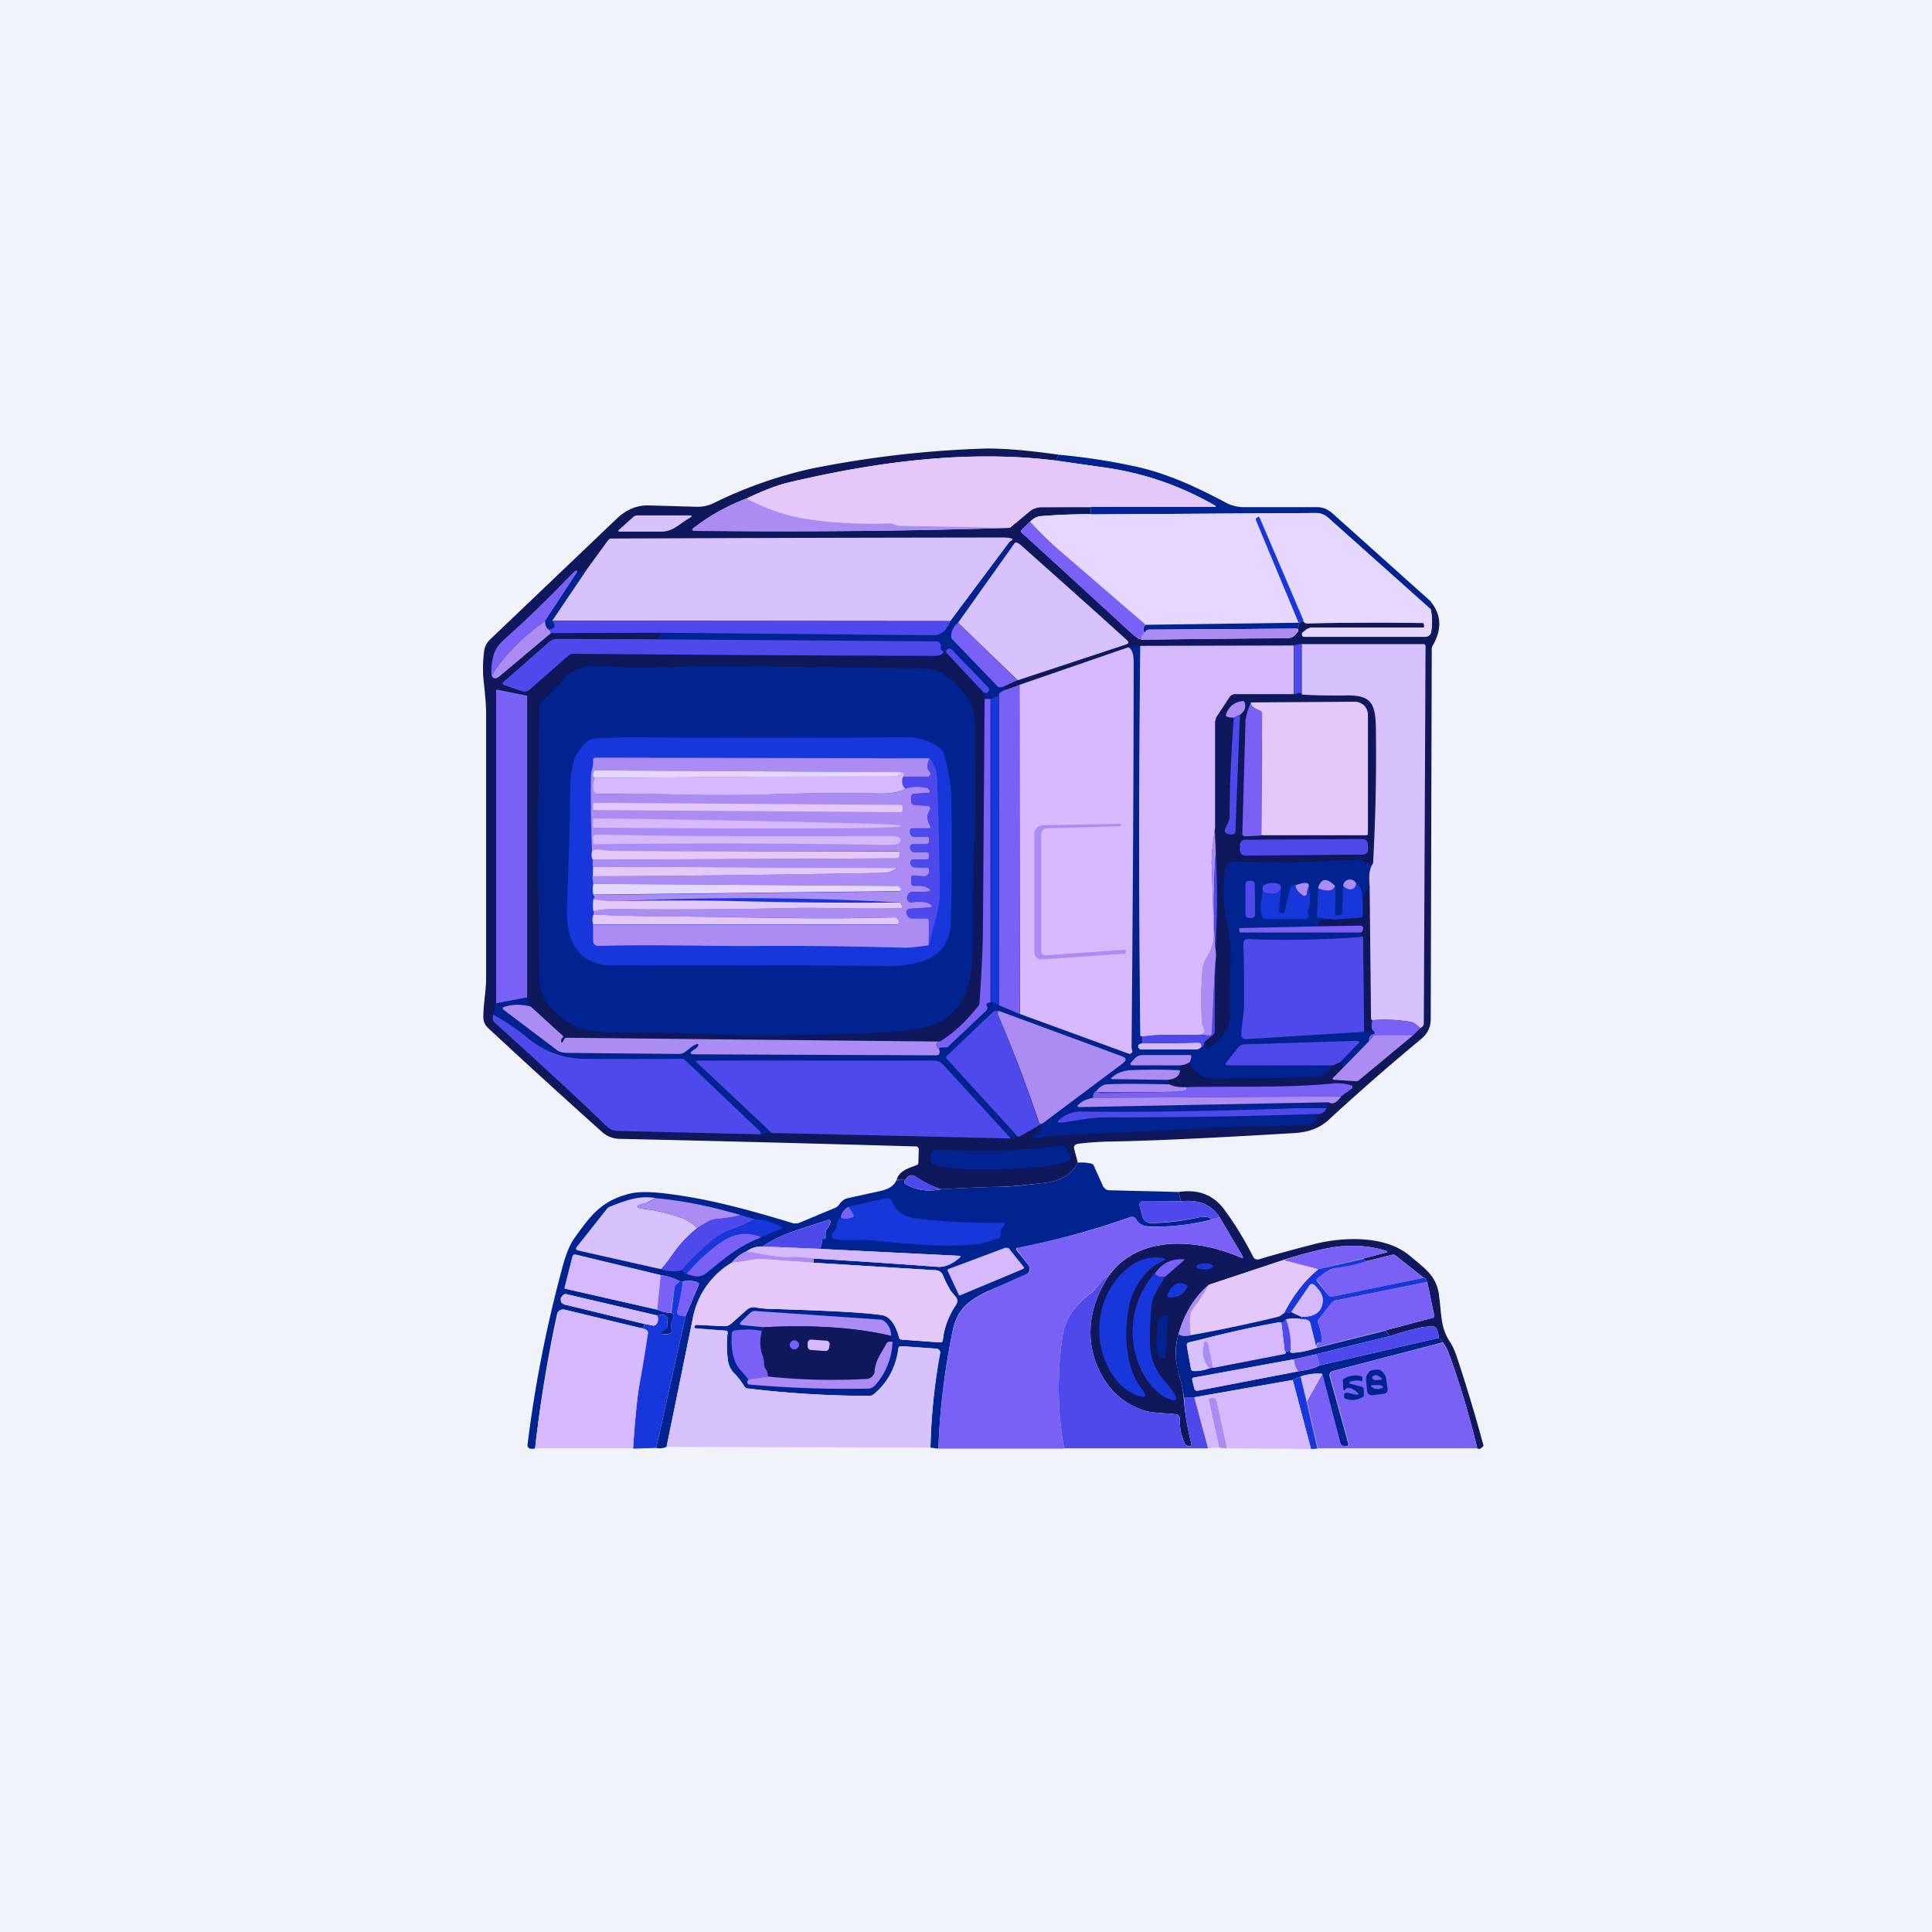 <!-- by TradingView --><svg width="56" height="56" viewBox="0 0 56 56" xmlns="http://www.w3.org/2000/svg"><path fill="#F0F3FA" d="M0 0h56v56H0z"/><path d="m30.68 13.18-.07.17c-2.57-.32-5.23.04-7.73.63-.33.08-.74.23-1.24.47-.53.2-1.03.47-1.5.83-.1.07-.1.1.03.1 3.08.04 6.11.01 9.1-.08l.6-.5c.09-.06.2-.1.3-.1h1.45v.2c-.48 0-.96.02-1.44.06-.1 0-.22.06-.32.16l-.25.24c-.03.02-.03.05 0 .07a6065.46 6065.46 0 0 1 3.37 3.07l.11.04 4.22-.05c.18 0 .23-.07.32-.2 0-.1 0-.19.05-.24 0-.03.04-.05.11-.04 0 .04.05.06.12.06 1.57-.03 2.67-.04 3.3-.03l.05.02.02.06v.07h-3.23a.32.32 0 0 0-.22.09l-.07.05a.07.07 0 0 0-.02.04v.04c0 .02.02.03.03.04h3.54c.04 0 .08 0 .11-.03a.16.16 0 0 0 .06-.1c.04-.2.04-.42-.01-.66a.6.6 0 0 1 0-.22c.31.38.33.8.06 1.27a.2.2 0 0 0-.03.1l-.03 10.73c0 .23-.09.42-.27.57a68.3 68.3 0 0 0-2.7 2.36c-.24.22-.55.34-.94.37-2.33.14-4.16.23-5.5.25-.27.01-.54.03-.8.06-.11.02-.15.07-.12.17l.1.38c-.16.32-.46.52-.92.58-.57.07-1.01.11-1.32.12-.58.01-1.15.04-1.72.07a2.64 2.64 0 0 1-.73-.36c-.12-.08-.23-.05-.31.09h-.25c.07-.28.39-.35.58-.43a.07.07 0 0 0 .05-.07l.01-.38a.08.08 0 0 0-.02-.06.09.09 0 0 0-.06-.03c-2.5-.07-5.36-.15-8.6-.22a.77.77 0 0 1-.5-.2c-1.06-.95-2.16-1.95-3.3-3.01a.43.43 0 0 1-.14-.33c0-.37.08-.75.08-1.1v-7.65c0-.24-.02-.53-.06-.88-.04-.3-.04-.62 0-.94a.56.56 0 0 1 .16-.35l3.68-3.51c.28-.27.59-.4.94-.39l1.4.04c.16 0 .31-.03.46-.1a12.7 12.7 0 0 1 2.82-1 30.1 30.1 0 0 1 5.12-.59c.5 0 1.18.05 2.07.18Z" fill="#0E185B"/><path d="M41.48 17.44a.6.6 0 0 0-.01.22L38.49 15a.52.52 0 0 0-.34-.13l-6.53.04v-.22h3.59c.04 0 .04-.02 0-.04-.99-.57-2.06-.94-3.2-1.1l-1.4-.2.07-.17c.66.06 1.38.16 2.13.32 1 .2 1.92.64 2.78 1.1.14.06.3.1.45.1h2.14c.16 0 .3.06.42.16l2.88 2.58Z" fill="#012390"/><path d="m30.61 13.35 1.4.2c1.14.16 2.21.53 3.2 1.1.04.02.04.03 0 .03l-3.6.01-1.44.01c-.1 0-.21.04-.3.1l-.6.5-3.18-.06c-.03 0-.06 0-.1-.02a.44.44 0 0 0-.2-.05 13.6 13.6 0 0 1-2.37-.11 5.76 5.76 0 0 1-1.78-.61c.5-.24.91-.4 1.24-.47 2.5-.59 5.16-.95 7.73-.63Z" fill="#E3C8F9"/><path d="M21.64 14.45c.61.32 1.2.52 1.78.6.65.1 1.45.15 2.37.12.06 0 .13.02.2.05.04.02.07.02.1.02l3.18.06c-2.99.1-6.02.12-9.1.09-.12 0-.14-.04-.04-.11.48-.36.98-.63 1.5-.83Z" fill="#AA8CF2"/><path d="M41.47 17.66c.05.24.05.46.01.66 0 .04-.02.08-.06.1a.18.18 0 0 1-.1.04h-3.5l-.05-.01a.07.07 0 0 1-.03-.04v-.04l.02-.04.07-.05a.32.32 0 0 1 .22-.09h3.22l.01-.02v-.05c0-.02 0-.04-.02-.06a121.5 121.5 0 0 0-3.34 0c-.08.01-.12-.01-.13-.05l-1.28-3a.04.04 0 0 0-.04-.03.04.04 0 0 0-.03.02l-.03.03v.04l1.23 2.98-4.43.06-2.48-2.14c-.3-.27-.6-.55-.87-.85.1-.1.21-.16.32-.16.48-.04.96-.05 1.44-.05l6.53-.04c.13 0 .25.05.34.13l2.98 2.66Z" fill="#E6D7FE"/><path d="m17.95 15.35.41-.37a.17.17 0 0 1 .12-.04h1.48c.11 0 .12.02.02.08-.3.17-.46.39-.82.39h-1.19c-.06 0-.06-.03-.02-.06Z" fill="#D7C2FE"/><path d="M37.8 18c-.08 0-.12.02-.12.05h-.04l-1.24-2.98v-.04l.04-.03a.04.04 0 0 1 .03-.02h.02l.02.02 1.28 3Z" fill="#1737DA"/><path d="M29.86 15.12c.27.3.56.58.87.85l2.48 2.14c-.08.08-.1.16-.03.23-.07.06-.1.13-.09.2a8.56 8.56 0 0 1-.21-.1l-3.27-3c-.03-.03-.03-.06 0-.08l.25-.24Z" fill="#7961F6"/><path d="M29.27 15.7 27.55 18 16 17.99l1.02-1.5.59-.81a.23.23 0 0 1 .08-.07 3500.83 3500.83 0 0 1 11.33-.03c.32 0 .4.04.25.12Z" fill="#D7C2FE"/><path d="m29.27 15.7.05.08.07-.01-1.62 2.28a.5.5 0 0 0-.2.4c0 .03 0 .06.03.08l1.32 1.37a.1.1 0 0 0 .03.02.1.1 0 0 0 .05 0 .3.3 0 0 0 .1-.03l.06.1c-.15.06-.22.1-.2.16l-.25.1a.48.48 0 0 1-.17 0c.01-.04 0-.1-.03-.18.06.03.11.02.15-.04a.07.07 0 0 0 0-.09l-1.1-1.13-.02-.01c-.1 0-.13.04-.1.12l-.09-.01a.22.22 0 0 0-.05-.07.09.09 0 0 1-.03-.09c0-.05 0-.1-.04-.13-.02-.02-.06-.03-.13-.03l-8.03-.06.06-.2a3145.08 3145.08 0 0 1 8.02.08c.18-.04.3-.18.4-.4l1.72-2.31Z" fill="#012390"/><path d="m29.5 19.72-1.73-1.67 1.62-2.28c.03-.07.09-.06.2.03 1.04.93 2.07 1.84 3.07 2.75.07.06.06.1-.02.13l-3.15 1.04Z" fill="#D7C2FE"/><path d="M17.02 16.48 16 18c.13.13.1.22-.08.27-.08-.05-.12-.13-.12-.26l.94-1.43c.01.06.1.03.28-.09Z" fill="#012390"/><path d="M16.74 16.57 15.8 18c-.67.47-1.19 1-1.55 1.58-.02-.2 0-.4.06-.6.04-.15.14-.3.3-.44.67-.6 1.32-1.23 1.94-1.88.12-.13.18-.15.19-.09Z" fill="#7961F6"/><path d="M15.8 18c0 .13.04.21.12.26.03.02.05.05.04.1l-1.49 1.25c-.1.08-.17.07-.22-.03.36-.58.88-1.11 1.55-1.58Z" fill="#AA8CF2"/><path d="M27.55 18.01c-.1.22-.22.36-.4.4h-.5l-7.52-.07-3.17.01c0-.04 0-.07-.04-.1.18-.04.2-.13.08-.26l11.55.02Z" fill="#4E49EB"/><path d="m27.77 18.05 1.72 1.67-.38.17a.3.3 0 0 1-.11.03.1.1 0 0 1-.05 0 .1.1 0 0 1-.03-.02l-1.32-1.37a.12.12 0 0 1-.03-.09.5.5 0 0 1 .2-.39Z" fill="#7961F6"/><path d="M37.64 18.05h.04c-.04.05-.06.13-.05.25v-.04a.07.07 0 0 0-.04-.04 898.4 898.4 0 0 1-4.29.03c-.04 0-.08.03-.12.09-.06-.07-.05-.15.03-.23l4.43-.06Z" fill="#012390"/><path d="M37.63 18.3c-.1.12-.14.2-.32.2l-4.22.04c0-.07.02-.14.09-.2.04-.06.08-.09.13-.09a872.33 872.33 0 0 0 4.28-.03c.02.01.03.02.03.04l.01.04Z" fill="#AA8CF2"/><path d="m19.07 18.53 8.03.06c.07 0 .11.01.13.03.03.04.05.08.04.13-.01.04 0 .07.03.1.02.01.04.03.05.06-.05.07-.14.1-.27.1-3.54-.01-7.02-.03-10.45-.06a.24.24 0 0 0-.16.06l-1.12.98a.24.24 0 0 1-.24.04l-.49-.17c-.07-.03-.07-.06-.02-.1l1.3-1.14c.07-.07.16-.1.25-.1l2.92.01Z" fill="#4E49EB"/><path d="M41.17 29.8c-.1-.08-.15-.15-.28-.18a4.43 4.43 0 0 0-1.1-.05.1.1 0 0 1-.05-.02l-.04-3.85c-.04-.3-.01-.53.1-.68.07-1.3.1-2.62.08-3.96-.02-.7-.15-.93-.94-.9-.41 0-.82 0-1.21-.03v-1.46h3.53l.04.01.02.04-.05 10.95c0 .05-.03.09-.1.13Z" fill="#D7C2FE"/><path d="M37.73 18.67v1.46c0-.06-.07-.06-.22 0V18.7l.22-.04Z" fill="#4E49EB"/><path d="M37.5 18.71v1.41H35.8a.2.2 0 0 0-.17.1l-.35.53a.38.38 0 0 0-.06.2v3.03c-.04.34-.1.7-.1 1.02l.07 2.03c.01.23-.05.45-.18.68a1 1 0 0 0-.15.4c-.04.48-.04.96-.02 1.43 0 .1.02.19.06.26.02.05.03.09.02.1-.02.04-.05.07-.1.09-.57.03-1.11-.03-1.71.06a.11.11 0 0 1-.06-.03 491.8 491.8 0 0 1 0-11.3l4.47-.01Z" fill="#D6B9FD"/><path d="m33.04 18.72-.01.63a490.52 490.52 0 0 0 .01 10.67c.02.01.03.03.06.03v.19c-.1.02-.13.06-.1.13 0 .01.01.03.03.03l.04.02h1.62c.03 0 .05-.01.08-.03a.23.23 0 0 0 .04-.04c.05 0 .09-.04.1-.14l.04.13a.05.05 0 0 0 .03.04.06.06 0 0 0 .05 0c.36-.25.62-.52.62-.98 0-.56 0-1.07.02-1.55.02-.52-.07-.95-.17-1.44a5.2 5.2 0 0 1 .01-1.2c.02-.16.12-.24.32-.24a37.29 37.29 0 0 0 3.62-.06c.02 0 .03.01.04.03.07.07.17.1.3.08-.1.15-.13.38-.09.68-.09.1-.15.2-.2.33-.01-.22-.08-.36-.19-.43-.1-.17-.36-.13-.38.07l-.03.77a.1.1 0 0 1-.03.07.1.1 0 0 1-.07.03h-.05a.05.05 0 0 1-.04-.01v-.02l-.01-.02v-.81c-.25-.25-.41-.23-.5.07l-.03.8c0 .03.01.06.05.06l.48.04c-.39 0-.54.06-.46.2l-2.29.05c-.02 0-.03.01-.03.04v.04c0 .03.02.05.05.05h3.47c-.02.03-.03.07-.02.13-1.07.08-2.15.1-3.24.06-.1 0-.15.05-.14.14l.02 1.76c0 .27-.09.6-.07.89a.11.11 0 0 0 .04.08.12.12 0 0 0 .09.03l3.42-.2c.18.05.25-.07.2-.37a.1.1 0 0 0 .04.02.62.62 0 0 0-.02.23c0 .04.02.06.05.08l.03.04c0 .04 0 .06-.05.07-.08.01-.12.08-.11.19l-.78.8c.03-.1 0-.17-.06-.2l.51-.5c.08-.08.06-.12-.05-.11l-3.22.1a.25.25 0 0 0-.2.1l-.33.42c-.04.06-.03.1.05.1l3.03-.01c-.1.21-.3.33-.6.34-.94.03-1.9.04-2.85.04a.68.68 0 0 1-.42-.12c-.11-.1-.22-.2-.3-.33a.3.3 0 0 0 .08-.17v-.02a.04.04 0 0 0-.03-.03H33.12c-.1 0-.17.03-.23.1l-.09.1c-.06.06-.05.1.05.1l1.37-.01-.01.14c-.5-.02-.99-.02-1.47 0a.82.82 0 0 0-.5.2c-.06.04-.05.06.02.06l1.58.02c.02.03.03.07.03.12H32.1c-.12.01-.22.07-.31.19-.07.03-.1.1-.1.21a.76.76 0 0 0-.42.19c-.07.05-.05.08.03.08l7.2-.14c0 .09-.02.15-.05.18-.4-.02-.68-.02-.83-.02-2.21.09-4.3.13-6.26.11a.93.93 0 0 0-.64.22c-.1.08-.08.11.04.1.44-.05.8-.15 1.27-.15 2.05 0 4.1-.03 6.14-.1.02.2-.1.31-.36.32-1.28.05-2.39.05-3.48.12-.94.06-2.21.12-3.81.19-.18 0-.38.06-.52.08-.1 0-.1-.02-.04-.08l.2-.17a.06.06 0 0 0 .02-.05.06.06 0 0 0-.03-.05h-.03c.03-.05.05-.07.09-.08l2.35-1.76c.1-.08.1-.14-.03-.19l-3.58-1.32h-.11a.17.17 0 0 0-.1.06 83.16 83.16 0 0 1-1.31 1.3s0 .03.02.04l2 2.2c-.06.08-.1.11-.15.1l-1.96-2.14a.37.37 0 0 0-.28-.12h-6.83c-.06 0-.07.02-.02.07l2.16 2.03-.32.04c0-.05 0-.08-.02-.1a270.9 270.9 0 0 1-2.23-2.08 160.02 160.02 0 0 1-2.86-.02c-.62 0-1.16-.2-1.63-.6-.25-.2-.58-.42-1.01-.67l.07-.33.91-.17c0 .11.05.2.12.28a1.28 1.28 0 0 0-.77 0c-.07.01-.08.05-.02.1l1.55 1.16c.06.05.19.07.38.07l3.13.03c.2 0 .3-.2.51-.28.06-.02.08 0 .05.05a.32.32 0 0 1-.12.11c-.13.09-.12.13.02.13l7.02.03c.04 0 .07-.02.08-.06.01-.04 0-.1-.02-.14.04-.02.1-.03.17-.03.04.01.08 0 .1-.03l1.12-1.05c.03-.03.03-.06.02-.1l-.02-.02c-.01-.05 0-.07.04-.09l.08-.02c.05 0 .13.03.24.09l.6.25 3.15 1.15a.09.09 0 0 0 .08-.01.08.08 0 0 0 .03-.08l-.02-.1c.03-3.72.05-7.44.06-11.17 0-.24-.05-.38-.15-.42.05-.04.16-.05.33-.04Z" fill="#012390"/><path d="M32.7 18.76c.1.04.16.18.16.42 0 3.73-.03 7.45-.06 11.18l.02.1v.03c0 .02-.02.03-.03.04a.08.08 0 0 1-.08.01l-3.15-1.15-.01-9.54 3.16-1.09Z" fill="#D6B9FD"/><path d="m28.51 20.07-1.08-1.15c-.02-.08.02-.12.11-.12h.02l1.1 1.14.01.05-.01.04c-.04.06-.09.07-.15.04Z" fill="#4E49EB"/><path d="M28.2 26.98c0 .43 0 .83-.06 1.2-.11.94-.64 1.53-1.63 1.66-.47.06-.97.1-1.5.12-.51.02-1.46.04-2.84.05-.47 0-1.13 0-2-.05-.48-.02-1.14-.03-1.99-.03a4.9 4.9 0 0 1-1.3-.11c-.54-.18-1.22-.73-1.24-1.35-.05-2.5-.05-5.18 0-8.02 0-.04.01-.07.04-.1.24-.22.49-.47.73-.74.24-.26.7-.33 1.1-.3 1.11.1 2.38-.02 3.62 0l5.5.06c.68 0 1 .32 1.4.83.2.25.24.73.23 1.06 0 .83.02 1.76 0 2.62a66.36 66.36 0 0 0-.06 3.1Z" fill="#012390"/><path d="M29.55 19.85v9.54l-.59-.25v-9c-.02-.04.05-.1.2-.15l.39-.14ZM15.28 28.91l-.9.17v-9.06c0-.02.01-.03.03-.03l.85.17c.02 0 .02 0 .02.02v8.73Z" fill="#7961F6"/><path d="m28.95 20.15.01 8.99a.73.73 0 0 0-.24-.1v-8.78l.23-.11Z" fill="#1737DA"/><path d="M28.71 20.26v8.79l-.07.02c-.04.02-.05.04-.04.09l.02.03c.01.03 0 .06-.02.09l-1.11 1.05a.12.12 0 0 1-.11.03c-.07 0-.13 0-.17.03-.1-.1-.1-.17.03-.2.37-.22.74-.56 1.11-1.02a.18.18 0 0 0 .04-.1c.05-.71.1-1.56.1-2.15l.05-6.66h.17Z" fill="#7961F6"/><path d="m35.94 20.72-.18.08c-.06 0-.12 0-.18-.02-.05-.02-.06-.04-.04-.08.07-.21.22-.34.46-.38.04 0 .07 0 .08.05.04.13 0 .25-.14.35Z" fill="#AA8CF2"/><path d="m36.56 24.22.02-3.52c0-.05-.03-.09-.07-.1-.19-.08-.27-.16-.25-.24l3-.02a.4.4 0 0 1 .28.11.37.37 0 0 1 .11.26v3.45l-.01.04a.06.06 0 0 1-.04.01h-3.04Z" fill="#E3C8F9"/><path d="M36.26 20.36c-.02.08.06.16.25.23.04.02.07.06.07.1l-.02 3.53-.46.02a.1.1 0 0 1-.07-.02l-.02-.03v-.03l.09-3.2c0-.17.06-.37.16-.6Z" fill="#7961F6"/><path d="m35.94 20.72-.13 3.37c0 .06-.03.09-.1.1-.1 0-.16-.02-.2-.07-.02-.03-.01-.08.03-.16.06-.11.09-.2.1-.26 0-.97.05-1.93.12-2.9l.18-.08Z" fill="#4E49EB"/><path d="M27.37 21.88c.1.35.18.78.2 1.12.03 1.11.03 2.36-.01 3.74-.03 1.09-1 1.27-1.95 1.26-2.96-.03-5.59-.03-7.86-.02-1.09 0-1.35-.83-1.32-1.68.05-1.16.09-2.32.1-3.5 0-.21.04-.73.2-.96.14-.21.28-.43.54-.44l.83-.03c2.76.02 5.51.02 8.24 0 .27 0 .94.17 1.03.5Z" fill="#1737DA"/><path d="M26.95 21.98c-.09.18-.09.3 0 .39a.09.09 0 0 1 .01.1l-.03.03a.1.1 0 0 1-.05.02h-.7c.04-.09.03-.13-.05-.14l-8.85-.05a.08.08 0 0 0-.08.06c-.03.05-.01.1.04.16-.07.16-.07.3-.02.4.02.04.05.06.1.06 1.02 0 1.96 0 2.8.03.58.01 1.37 0 2.35-.02 1.18-.04 2.18-.04 2.98-.02.37.01.63-.03.79-.14.14-.06.34-.07.6-.03.05.01.08.04.1.08l.02.02-.01.03-.02.02h-.03l-.42.03c-.02 0-.03.01-.05.03a.08.08 0 0 0-.02.04v.18l.04.05a.1.1 0 0 0 .06.02l.38.03.04.01.03.03a.07.07 0 0 1 0 .07c-.1.15-.1.3 0 .46a.06.06 0 0 1 .01.06l-.02.02h-.5c-.06 0-.08.04-.07.1v.05c.02.06.05.09.12.09h.36c.05 0 .07.02.07.07v.05c0 .07-.04.1-.1.1h-.38a.07.07 0 0 0-.05.03.07.07 0 0 0-.02.05v.05l.04.07c.02.02.05.03.08.03h.33c.07 0 .1.03.1.1v.05c0 .02 0 .03-.02.04a.06.06 0 0 1-.04.02h-.38c-.07 0-.1.04-.1.1 0 .02 0 .04.02.07.02.03.06.05.1.06l.34.01c.08 0 .1.06.08.16l-.02.02a.14.14 0 0 1-.13.07l-.3-.02c-.05 0-.07.01-.07.05v.15c0 .06.03.1.1.1.16-.01.26 0 .3.02.22.09.21.14-.03.15h-.34c-.07.01-.11.04-.13.11a.2.2 0 0 0-.02.08c.02.09.08.13.17.11.25-.03.42 0 .5.06.08.05.07.09-.03.1l-.54.03c-.09 0-.12.05-.12.13l.04.08c.03.05.08.07.13.07h.42c.05 0 .07.02.07.06l-.01.72c-.33.05-.56.07-.7.07-1.5-.04-2.9-.06-4.24-.05-1.56.01-3.1-.05-4.64 0a.15.15 0 0 1-.1-.04.13.13 0 0 1-.05-.1v-.48H26a.06.06 0 0 0 .05-.02.05.05 0 0 0 0-.05v-.04a.14.14 0 0 0-.06-.08.15.15 0 0 0-.09-.02c-2.2.06-4.38-.01-6.59-.03-.7 0-1.4-.02-2.1-.05v-.1c.16-.04.33-.07.5-.06 1.74.02 3.5.01 5.28-.03.94-.02 2.06.04 3.11 0a.05.05 0 0 0 .04-.01.04.04 0 0 0 0-.04v-.05a.1.1 0 0 0-.05-.06 79 79 0 0 0-8.14-.04c-.25 0-.5-.02-.75-.06.04-.03.04-.07 0-.12l8.85-.1.04-.02.02-.02a.05.05 0 0 0-.01-.06l-.03-.03a.1.1 0 0 0-.07-.03l-8.8-.06c-.03-.12-.03-.2-.02-.22 2.8-.01 5.6-.05 8.4-.1a.74.74 0 0 0 .42-.13v-.01h-.01l-8.8-.04c-.02-.02-.02-.09 0-.2l8.8-.04a.1.1 0 0 0 .06-.03.09.09 0 0 0 .03-.07v-.05a.07.07 0 0 0-.02-.05l-.03-.01h-.02a915.47 915.47 0 0 1-8.85 0c-.03-.7-.04-1.41-.03-2.14 0-.2.08-.33.06-.5a.06.06 0 0 1 .02-.05.06.06 0 0 1 .04-.02l9.7.02Z" fill="#AA8CF2"/><path d="M26.92 27.4v-.72c0-.04-.01-.06-.06-.06h-.42a.15.15 0 0 1-.13-.07.21.21 0 0 1-.04-.08c0-.08.03-.13.12-.13l.54-.04c.1 0 .1-.04.03-.09-.08-.07-.25-.09-.5-.06-.1.02-.15-.02-.17-.11l.02-.08c.02-.07.06-.1.13-.1l.34-.01c.24-.01.25-.06.04-.15a.86.86 0 0 0-.3-.03c-.08 0-.11-.03-.11-.1v-.14c0-.04.02-.06.06-.05l.3.02c.06 0 .1-.02.14-.07a.12.12 0 0 0 .02-.02c.02-.1 0-.15-.08-.16l-.34-.01a.12.12 0 0 1-.1-.06.12.12 0 0 1-.02-.07c0-.06.03-.1.1-.1h.38c.01 0 .03 0 .04-.02a.06.06 0 0 0 .02-.04v-.05c0-.07-.03-.1-.1-.1h-.33a.12.12 0 0 1-.08-.03.11.11 0 0 1-.03-.07v-.05a.07.07 0 0 1 .01-.05l.03-.02h.39c.07 0 .11-.04.11-.1v-.06c0-.05-.02-.07-.07-.07h-.36c-.07 0-.1-.03-.11-.1l-.01-.03c-.01-.07.01-.1.07-.1h.46a.07.07 0 0 0 .06-.03.06.06 0 0 0 0-.06c-.1-.16-.11-.31-.02-.46a.07.07 0 0 0-.02-.1.08.08 0 0 0-.04-.01l-.38-.03a.1.1 0 0 1-.06-.02.1.1 0 0 1-.03-.05.42.42 0 0 1-.01-.18l.02-.04a.08.08 0 0 1 .05-.03l.42-.02a.06.06 0 0 0 .05-.03v-.05a.16.16 0 0 0-.12-.08 1.1 1.1 0 0 0-.6.03.3.3 0 0 1-.05-.35h.7a.1.1 0 0 0 .05 0 .1.1 0 0 0 .03-.05.09.09 0 0 0-.01-.1c-.09-.08-.09-.2 0-.38.12.19.2.32.21.54.04 1.12.07 2.24.08 3.36 0 .22-.04.48-.12.76l-.2.76Z" fill="#4E49EB"/><path d="M26.13 22.38c0 .06-.05.1-.12.11l-.27.02c-2.83 0-5.67.02-8.5.04-.05-.05-.07-.1-.04-.16a.08.08 0 0 1 .08-.06l8.85.05Z" fill="#E6D7FE"/><path d="M26.18 22.51a.3.3 0 0 0 .06.35c-.16.1-.42.15-.79.14-.8-.02-1.8-.02-2.98.02-.98.03-1.77.03-2.36.02a97.8 97.8 0 0 0-2.8-.03c-.04 0-.07-.02-.09-.05-.05-.11-.05-.25.02-.41a1607.74 1607.74 0 0 1 8.77-.06c.07 0 .11-.05.12-.11.08 0 .1.05.05.13Z" fill="#D6B9FD"/><path d="m26.1 23.33-8.86-.06a.05.05 0 0 0-.05.05v.11c0 .03.02.05.05.05l8.86.06c.03 0 .06-.02.06-.05v-.11a.05.05 0 0 0-.05-.05Z" fill="#E3C8F9"/><path d="M17.2 23.75v-.02l.03-.01h.02a579.6 579.6 0 0 1 8.2.16c.45.02.67.04.67.06v.01c0 .03-.95.06-2.6.06-1.67.01-3.92 0-6.27-.02h-.04a.03.03 0 0 1-.02-.02v-.22Z" fill="#D6B9FD"/><path d="M30.18 27.57a.12.12 0 0 0 .04.09.13.13 0 0 0 .1.03l2.28-.16c.02 0 .02 0 .03.02v.06a.03.03 0 0 1-.02.03h-.01l-2.4.17a.22.22 0 0 1-.16-.06.2.2 0 0 1-.06-.14v-3.44c0-.06.02-.13.07-.17a.26.26 0 0 1 .18-.08l2.22-.04c.02 0 .04 0 .04.03v.03l-.01.01-2.13.06c-.04 0-.09.02-.12.05a.17.17 0 0 0-.05.12v3.39ZM35.21 23.98l.03.73c-.07.93-.07 1.86-.01 2.78.02.12.02.25 0 .39l-.1 2.07a.07.07 0 0 1-.04.06.08.08 0 0 1-.06.01l-.22-.03c.05-.02.08-.05.1-.08 0-.02 0-.06-.02-.1a.7.7 0 0 1-.06-.27c-.02-.47-.02-.95.02-1.43a1 1 0 0 1 .15-.4c.13-.23.2-.45.18-.68L35.12 25c0-.33.05-.68.1-1.02Z" fill="#AA8CF2"/><path d="M26.1 24.36c0 .09-.11.13-.35.13a301.79 301.79 0 0 0-8.52-.02.09.09 0 0 1-.04-.04.24.24 0 0 1-.01-.1l.01-.09.04-.04.05-.01c2.38.05 5.2.06 8.47.04.24 0 .36.04.36.13Z" fill="#D6B9FD"/><path d="m39.5 24.32-3.41.02a.15.15 0 0 0-.15.15v.16c0 .08.07.15.15.15l3.41-.03c.09 0 .16-.06.15-.14v-.16a.15.15 0 0 0-.15-.15Z" fill="#4E49EB"/><path d="M17.18 24.92c-.04-.07-.04-.15-.02-.25.04-.04.12-.05.23-.04l.23.03a915.47 915.47 0 0 0 8.44.02.07.07 0 0 1 .02.05v.05c0 .03-.01.05-.03.07a.1.1 0 0 1-.07.03l-8.8.04Z" fill="#E3C8F9"/><path d="M35.23 27.5a20.5 20.5 0 0 1 .01-2.79c.05.93.05 1.86-.01 2.78Z" fill="#4E49EB"/><path d="m17.18 25.4.01-.28 8.8.04v.01a.74.74 0 0 1-.4.13c-2.8.05-5.6.09-8.4.1Z" fill="#E3C8F9"/><path d="M39.31 25.6c0 .23-.28.23-.38.07.02-.2.29-.24.38-.07Z" fill="#AA8CF2"/><path d="M36.27 25.53h-.07a.1.1 0 0 0-.1.1v.88c0 .05.05.1.1.1h.08a.1.1 0 0 0 .1-.1l-.01-.89a.1.1 0 0 0-.1-.09Z" fill="#4E49EB"/><path d="M38.7 25.68c-.06.16-.23.18-.5.07.09-.3.25-.32.5-.07Z" fill="#AA8CF2"/><path d="M17.2 25.94a.65.65 0 0 1 0-.32l8.8.06a.1.1 0 0 1 .07.03l.03.03a.05.05 0 0 1-.01.08l-.04.01-8.85.1Z" fill="#E6D7FE"/><path d="M37.13 25.72c-.02.24-.37.22-.52.12-.03-.1-.02-.15.02-.18.1-.06.22-.08.34-.06.1 0 .15.05.16.12Z" fill="#4E49EB"/><path d="M37.94 25.69a.5.5 0 0 0-.05.2l-.01.04-.03.03a.08.08 0 0 1-.08 0c-.16-.11-.23-.21-.22-.3.28-.1.4-.09.39.03Z" fill="#AA8CF2"/><path d="M39.5 26.03v.5c0 .03-.01.04-.02.05a.07.07 0 0 1-.05.02l-.73.05-.48-.04c-.04 0-.06-.03-.05-.07l.04-.79c.26.11.43.09.5-.07l-.01.81a.05.05 0 0 0 .01.04.05.05 0 0 0 .04 0h.05a.1.1 0 0 0 .07-.02.1.1 0 0 0 .03-.07l.03-.77c.1.16.38.16.38-.07.11.07.18.21.18.43ZM37.55 25.66c0 .09.06.19.22.3a.08.08 0 0 0 .08 0l.03-.03v-.04a.5.5 0 0 1 .06-.2c.02.17.06.54-.02.69a.12.12 0 0 0 0 .11.1.1 0 0 1-.04.13.1.1 0 0 1-.05.02H36.7a.14.14 0 0 1-.09-.03.12.12 0 0 1-.04-.08c-.05-.22-.03-.45.04-.69.15.1.5.12.52-.12l-.06.67c0 .01 0 .03.02.05l.04.02.04.01c.03.01.05 0 .06-.03l.15-.64c.03-.1.08-.15.17-.14Z" fill="#1737DA"/><path d="M17.2 26.41a.96.96 0 0 1 0-.35c.25.04.5.06.75.06a79 79 0 0 1 3.43 0 139.63 139.63 0 0 0 4.71.04.1.1 0 0 1 .04.06l.02.05v.02a.04.04 0 0 1-.05.03c-1.05.04-2.17-.02-3.1 0-1.79.04-3.55.05-5.29.03-.17 0-.34.02-.5.06ZM17.2 26.51c.7.03 1.41.05 2.11.05 2.2.02 4.4.1 6.6.03.03 0 .06 0 .08.02.03.02.05.05.06.08v.04a.05.05 0 0 1-.02.06h-8.84a.46.46 0 0 1 .01-.28Z" fill="#E3C8F9"/><path d="m38.24 26.85 1.2-.02a.08.08 0 0 1 .07.05v.03c0 .06-.02.1-.07.12h-3.47c-.03 0-.05-.02-.05-.05v-.04c0-.03 0-.04.03-.04l2.29-.05Z" fill="#7961F6"/><path d="M39.43 27.16c.05-.04.08-.02.08.04l.03 2.71-3.42.21a.13.13 0 0 1-.1-.03.1.1 0 0 1-.04-.08c0-.29.08-.62.08-.89 0-.54 0-1.13-.02-1.76 0-.1.04-.14.14-.14 1.1.04 2.17.02 3.25-.06ZM35.22 27.88l-.01 2.02c0 .04-.02.07-.05.1l-.25.2c-.01.1-.05.16-.1.15.02-.09-.01-.13-.09-.13l-1.62.02v-.19c.6-.1 1.14-.03 1.71-.06l.22.03a.08.08 0 0 0 .06-.01.07.07 0 0 0 .03-.06l.1-2.07Z" fill="#4E49EB"/><path d="m15.4 29.19.9.82.02.02a.05.05 0 0 1-.02.06c-.03.02-.04.06-.03.1 0 .04.01.04.04.01a.13.13 0 0 0 .03-.06l.03-.04a.08.08 0 0 1 .05-.02l10.82.11c-.12.03-.14.1-.03.2.03.05.03.1.02.14-.01.04-.04.06-.08.06l-7.02-.03c-.14 0-.15-.04-.02-.13.05-.03.1-.07.12-.11.03-.06.01-.07-.05-.05-.21.08-.3.28-.5.28l-3.14-.03c-.2 0-.32-.02-.38-.07l-1.55-1.17c-.06-.04-.05-.08.02-.1.26-.08.52-.07.77 0Z" fill="#AA8CF2"/><path d="M28.95 29.3c-.03.05-.04.09-.02.13a40.3 40.3 0 0 1 1.17 3.09c.02.03.05.05.1.05a73.43 73.43 0 0 1-.57.33c-.1.06-.16.06-.17 0l-2.01-2.2a.06.06 0 0 1 0-.1l1.3-1.24a.17.17 0 0 1 .09-.06h.1Z" fill="#4E49EB"/><path d="m28.95 29.3 3.58 1.32c.12.05.13.1.03.19l-2.35 1.76c-.06 0-.1-.02-.1-.05a40.27 40.27 0 0 0-1.18-3.1c-.02-.03-.01-.07.02-.12Z" fill="#AA8CF2"/><path d="m22.05 32.88-4.15-.1c-.11 0-.21-.04-.29-.11-1.04-1-2.12-1.99-3.23-2.99-.1-.07-.12-.17-.08-.27.43.25.76.47 1 .68.48.39 1.02.59 1.64.6a161.04 161.04 0 0 0 2.86 0l.08.06 2.15 2.04c.02.01.02.04.02.1Z" fill="#4E49EB"/><path d="m41.17 29.8-.2.2h-1.1a.11.11 0 0 0-.1.05l-.09.13c-.01-.11.03-.18.11-.2.04 0 .06-.02.05-.06a.06.06 0 0 0-.03-.04.12.12 0 0 1-.05-.08.62.62 0 0 1 .02-.23c.37-.03.74-.01 1.1.05.14.03.19.1.3.18Z" fill="#7961F6"/><path d="m40.97 30-1.58 1.31a.13.13 0 0 1-.09.03l-.62-.04c-.06 0-.07-.03-.03-.07l.25-.25.78-.8.1-.13a.11.11 0 0 1 .1-.05h1.09Z" fill="#AA8CF2"/><path d="m38.84 30.79-.2.09H35.6c-.08 0-.1-.03-.05-.09l.33-.42c.05-.06.12-.1.2-.1l3.22-.1c.11 0 .13.03.05.1l-.51.52Z" fill="#4E49EB"/><path d="M33.1 30.24c.54 0 1.08 0 1.62-.02.08 0 .11.04.1.13a.22.22 0 0 1-.05.04.13.13 0 0 1-.08.03h-1.62c-.02 0-.03 0-.04-.02a.08.08 0 0 1-.03-.03c-.03-.07 0-.11.1-.13Z" fill="#D6B9FD"/><path d="M34.46 30.8a.57.57 0 0 1-.24.08h-1.37c-.1 0-.11-.03-.05-.1l.09-.1c.06-.06.14-.1.24-.1h1.36a.05.05 0 0 1 .04.02v.04a.3.3 0 0 1-.07.17Z" fill="#AA8CF2"/><path d="m29.3 33-6.93-.16-2.16-2.03c-.05-.05-.04-.07.02-.07h6.83a.38.38 0 0 1 .28.12L29.3 33Z" fill="#4E49EB"/><path d="M34.2 31.02c0 .17-.13.26-.36.28l-1.58-.02c-.07 0-.08-.02-.02-.06.14-.12.3-.18.5-.2.48-.02.97-.02 1.47 0Z" fill="#AA8CF2"/><path d="m38.87 31.78-7.19.04c0-.1.04-.18.11-.21l.02.05.06.02c.76 0 1.53-.02 2.3-.04.2 0 .27-.05.21-.13 1.4-.03 2.82.03 4.21-.1.21-.03.4 0 .58.05.01 0 .02 0 .02.02a.05.05 0 0 1 .01.05l-.01.02-.32.23Z" fill="#7961F6"/><path d="M33.87 31.42c.16.08.33.1.51.09.06.08 0 .12-.21.13a75.51 75.51 0 0 1-2.36.02.1.1 0 0 1-.02-.05c.1-.12.2-.18.3-.18.32-.02.9-.02 1.78 0ZM38.87 31.78c-.12.19-.24.24-.36.17l-7.2.14c-.1 0-.1-.03-.04-.08.1-.1.25-.16.41-.19l7.19-.04Z" fill="#AA8CF2"/><path d="M38.45 32.13c-.06.11-.15.17-.28.16-2.04.07-4.09.1-6.14.1-.47 0-.83.1-1.27.15-.12.01-.13-.02-.04-.1a.93.93 0 0 1 .64-.22c1.96.02 4.05-.02 6.26-.1h.83Z" fill="#4E49EB"/><path d="m30.95 33.35.05.12c.05.12.02.19-.1.22-.23.06-.44.1-.63.12-.76.08-1.54.1-2.34.08a4.13 4.13 0 0 1-.88-.14.14.14 0 0 1-.04-.04c-.04-.07-.05-.16-.03-.29l.04-.07a.12.12 0 0 1 .08-.02c1.36.03 2.31.07 3.57-.12.13-.02.22.02.28.14Z" fill="#012390"/><path d="m34.16 34.55.07.27h-1.05c-.13-.01-.17.05-.14.16l.08.3c.02.05.05.1.1.13.03.03.09.04.14.04.45 0 .92-.06 1.42-.17.17-.03.28 0 .34.07-.6.15-1.19.22-1.78.2-.2 0-.33-.07-.41-.2a.14.14 0 0 0-.07-.07.14.14 0 0 0-.1 0 23.36 23.36 0 0 1-3.3.9v.05l.35.44a.19.19 0 0 1 .03.16.19.19 0 0 1-.11.12l-1.15.5c-.6.3-.86.56-.98 1.19a20.69 20.69 0 0 0-.4 3.35l-.23-.03a17.6 17.6 0 0 1 .28-2.78.12.12 0 0 0-.07-.08.14.14 0 0 0-.05-.01l-1-.07c-.05 0-.08.02-.09.06-.07.54-.3.98-.7 1.32a.22.22 0 0 1-.14.06 29.73 29.73 0 0 1-3.57-.22.22.22 0 0 1-.07-.08 2.01 2.01 0 0 0-.27-.34.66.66 0 0 1-.19-.38 3.17 3.17 0 0 1-.01-.8c0-.05-.02-.07-.06-.07l-.86-.06a.05.05 0 0 1-.04-.03.04.04 0 0 1 0-.04l.03-.04.82.04a.3.3 0 0 0 .21-.07l.45-.4a.3.3 0 0 1 .28-.07c.14.02.3.04.47.04 1.64.05 2.7.1 3.17.18.3.04.44.42.5.65.01.04.04.05.08.06l1.1.08c.06 0 .08-.02.09-.07.04-.37.17-.7.37-1 .07-.1.06-.19-.02-.27a4.5 4.5 0 0 1-.12-.15c-.1-.17-.18-.33-.24-.48a.2.2 0 0 0-.07-.08.21.21 0 0 0-.11-.04l-3.56-.22v-.12c1.2.07 2.41.15 3.61.24.2.01.4-.08.63-.27.03-.03.02-.04-.02-.05l-4.03-.2a.71.71 0 0 0 .06-.28s0-.02.02-.01h.04c.03 0 .04-.01.04-.04v-.15c0-.04.02-.08.04-.1.07-.08.1-.15.1-.22-.01-.04-.03-.05-.07-.04-.77.26-1.4.42-1.9.77a.73.73 0 0 0-.46.14c-.15.06-.3.17-.43.33a2.4 2.4 0 0 0-1.14 1.67l-.75 3.67a.5.5 0 0 1-.3.03l.85-3.82.38-.9c.02-.04 0-.07-.03-.08a.73.73 0 0 0-.41-.03h-.1a1.72 1.72 0 0 0-.56-.18l-2.48-.6-.04.01a.06.06 0 0 0-.03.04l-.23.9c-.01.03 0 .05.04.05l2.64.6c.12.05.25.09.4.1.05 0 .07.02.08.07 0 .03 0 .06-.02.1a.37.37 0 0 0-.03.34c.02.03 0 .06-.03.07a.41.41 0 0 1-.26.02c-.05 0-.06-.03-.02-.06l.14-.1a.08.08 0 0 0 .03-.07c-.01-.05 0-.1.01-.15a.1.1 0 0 0-.03-.11c-.06-.07-.15-.08-.27-.04l-2.64-.62c-.04-.01-.09.02-.14.09-.02.03-.02.06-.01.11 0 .03.01.05.03.06l.06.04 2.31.56c.02.08 0 .12-.06.13l-2.24-.54a.18.18 0 0 0-.13.02.17.17 0 0 0-.08.1 37.5 37.5 0 0 0-.64 3.9.25.25 0 0 1-.17 0c-.04-.03-.05-.05-.05-.1.21-1.7.54-3.4 1-5.1.1-.4.23-.72.38-.92.45-.63.77-1.06 1.58-1.26.24-.06.57-.06 1-.01 1.3.15 2.53.5 3.75.87h.13l1.1-.46a.2.2 0 0 0 .08-.07c.08-.11.16-.18.26-.2l1-.22c.22-.06.36-.16.41-.3l.26-.01c-.05.05-.04.1.02.13.3.17.65.22 1.02.14.57-.03 1.14-.06 1.71-.07.32 0 .76-.05 1.33-.12.46-.06.76-.26.92-.58.15-.01.28 0 .4.03.03.01.06.03.07.07l.27.6.07.07a.2.2 0 0 0 .1.03l2.01.05Z" fill="#012390"/><path d="M27.28 34.47c-.37.08-.71.03-1.02-.14-.06-.03-.07-.08-.02-.13.08-.14.19-.17.31-.1.3.2.55.32.73.37Z" fill="#4E49EB"/><path d="M42.82 41.98c-.23-.95-.51-1.9-.85-2.82a1.48 1.48 0 0 0-.15-.25.3.3 0 0 0-.12-.13c0-.12-.03-.21-.08-.29a.1.1 0 0 0-.1-.04c-.14 0-.29.01-.43.05-.27.06-.54.14-.81.23l-.12-.17 1.36-.36c.02 0 .04-.02.04-.03a.06.06 0 0 0 .01-.05l-.2-.96c-.04-.1-.08-.14-.1-.12l-.82-.65a.12.12 0 0 0-.1-.02l-.72.18a.22.22 0 0 1-.12-.07l.65-.17c.07-.02.07-.04 0-.06-.4-.12-.8-.16-1.24-.13-.39.03-.96.16-1.72.4l-2.16.72c-.4.34-.7.81-.88 1.43-.06.2-.09.41-.08.63 0 .13.04.33.11.6.06.2.1.4.12.6.03.43.1.86.21 1.3.04.11 0 .15-.12.1a.1.1 0 0 1-.05-.04 1.48 1.48 0 0 1-.15-.73.13.13 0 0 0-.03-.09.14.14 0 0 0-.1-.05c-.25-.03-.67-.03-.88-.1a2.1 2.1 0 0 1-1.04-.7c-.75-.99-.69-2.18-.02-3.2.87-1.22 2.58-1.08 3.81-.55.09.04.1.02.06-.06l-.65-1.1c-.23-.36-.6-.52-1.12-.46l-.07-.27c.6-.09 1.05.1 1.37.57.3.41.56.85.79 1.3.04.08.1.1.18.08.59-.18 1.14-.32 1.64-.45.82-.2 2-.24 2.7.33.48.4.8.61.87 1.16.08.63.05.92.3 1.33.09.13.15.27.2.41A46.25 46.25 0 0 1 43 41.9a.1.1 0 0 1-.04.05c-.05.05-.1.06-.14.03Z" fill="#0E185B"/><path d="m19 34.73-.27.14c-.35.08-.34.15.01.18.27.04.57.1.93.22.22.07.4.18.54.33-.28.22-.5.46-.69.73-.1.15-.22.3-.35.46l-2.4-.54c-.08-.02-.09-.06-.05-.11l.87-1.1a.2.2 0 0 1 .1-.07c.35-.13.8-.34 1.32-.24Z" fill="#D7C2FE"/><path d="M21.47 35.22c-.22.06-.45.1-.67.11a.74.74 0 0 0-.31.1l-.28.17a1.18 1.18 0 0 0-.54-.33 5.03 5.03 0 0 0-.93-.22c-.35-.03-.36-.1 0-.18l.27-.14c.8.07 1.61.24 2.46.49Z" fill="#AA8CF2"/><path d="M24.37 35.29c.08.05.2.05.33 0 .04 0 .05-.03.04-.07a.7.7 0 0 0-.16-.24l1.09-.25h.1c.04.02.07.05.08.09.13.3.36.46.72.5.9.1 1.7.14 2.44.12.13 0 .15.04.05.13-.04.04-.06.12-.06.24 0 .04-.02.07-.05.08-.3.1-.5.16-.58.17-1.09.11-1.9 0-3.18-.11-.34-.03-.67.03-.98-.03a.13.13 0 0 1-.06-.02.12.12 0 0 1-.03-.05.11.11 0 0 1 .02-.12l.08-.1a.18.18 0 0 0 .04-.1c0-.11.04-.19.1-.24Z" fill="#1737DA"/><path d="M34.23 34.82c.52-.06.89.1 1.12.46l-.23.07c-.06-.08-.17-.1-.34-.07-.5.1-.97.16-1.42.17a.25.25 0 0 1-.15-.04.23.23 0 0 1-.09-.13l-.08-.3c-.03-.11.01-.17.14-.17l1.05.01Z" fill="#4E49EB"/><path d="M24.58 34.98a.7.7 0 0 1 .16.24c.01.04 0 .06-.04.07-.14.05-.25.05-.33 0 .01-.12.08-.22.2-.3Z" fill="#7961F6"/><path d="M21.88 35.34c-.19.1-.39.2-.6.27-.22.08-.4.17-.52.26-.37.29-.7.6-1 .95-.2.05-.4.04-.6-.03.14-.15.26-.3.36-.46a3.26 3.26 0 0 1 .97-.9c.08-.05.19-.09.3-.1.23-.02.46-.05.68-.11l.41.12Z" fill="#4E49EB"/><path d="m35.12 35.35.23-.07.65 1.1c.05.08.03.1-.06.06-1.23-.53-2.94-.67-3.81.54a.68.68 0 0 0-.22.2c-.08.1-.14.17-.2.22-.54.43-.84.76-.93 1.45-.14 1.05-.12 2.09.06 3.14H27.2c.03-1 .16-2.12.4-3.35.13-.63.39-.9 1-1.19a48.85 48.85 0 0 1 1.21-.55.18.18 0 0 0 0-.23l-.33-.44a.04.04 0 0 1 0-.04v-.02l.03-.01c1.14-.22 2.23-.51 3.26-.88a.14.14 0 0 1 .1 0c.03.01.05.03.07.06.08.14.22.21.4.22.6 0 1.2-.06 1.79-.21Z" fill="#7961F6"/><path d="M22.07 35.86a1.19 1.19 0 0 0-1.25.19 5.7 5.7 0 0 0-.92.87c-.02.03-.06 0-.13-.1.3-.34.62-.66.99-.95.12-.1.3-.18.52-.26.21-.07.41-.16.6-.27a1.7 1.7 0 0 1 .8.24v.03h-.02l-.59.25Z" fill="#1737DA"/><path d="m23.77 36.2-1.67-.07c.5-.35 1.13-.5 1.9-.77.04-.01.06 0 .06.04 0 .07-.02.14-.09.21a.15.15 0 0 0-.04.1v.16c0 .03-.01.04-.04.04h-.04l-.02.01c0 .1-.02.2-.06.28Z" fill="#4E49EB"/><path d="M22.07 35.86c-.65.26-.98.54-1.57 1.02-.2.17-.37.13-.6.04.28-.33.59-.62.93-.87.4-.3.81-.37 1.24-.19Z" fill="#7961F6"/><path d="m22.1 36.13 1.67.07 4.03.2c.04 0 .05.02.02.05-.22.2-.43.28-.63.27a386.75 386.75 0 0 0-4.52-.3c-.17 0-.51-.05-1.03-.15.16-.1.32-.15.46-.14Z" fill="#D6B9FD"/><path d="m39.51 36.48-1.3.31-1-.26a7.83 7.83 0 0 1 1.7-.41c.44-.03.86.01 1.25.13.07.02.07.04 0 .06l-.65.17Z" fill="#7961F6"/><path d="M27.47 36.84c-.01-.03 0-.05.03-.06l1.6-.6a.15.15 0 0 1 .1-.01c.03 0 .06.02.07.05l.4.5c.02.03.01.05-.03.07l-1.82.76h-.02l-.33-.71Z" fill="#D6B9FD"/><path d="M21.64 36.27c.52.1.86.15 1.04.16.46 0 .76.02.9.05v.12l-1.43-.1c-.14-.01-.3 0-.47.04-.15.03-.3.05-.47.06.14-.16.28-.27.43-.33Z" fill="#AA8CF2"/><path d="m41.26 37.04-2.63.54c-.05.01-.1 0-.14-.05l-.3-.4c-.04-.03-.03-.07 0-.1.24-.16.4-.25.5-.27.31-.04.63-.12.94-.21l.72-.18c.04-.01.07 0 .1.02l.81.65Z" fill="#7961F6"/><path d="m19.15 36.96-.1 1-2.64-.6c-.04 0-.05-.02-.04-.06l.23-.9.03-.03h.04l2.48.59Z" fill="#D6B9FD"/><path d="M33.4 36.73a2.1 2.1 0 0 0-.63.96c-.2.73-.2 1.9.32 2.56.18.24.13.3-.17.18-.25-.1-.47-.29-.66-.56-.65-.97-.5-2.34.42-3.11.3-.25.63-.35 1.01-.3.1.02.1.05.02.09-.1.05-.2.1-.3.18Z" fill="#1737DA"/><path d="m23.58 36.6 3.56.22c.04 0 .08.02.1.04a.2.2 0 0 1 .08.08c.06.15.14.31.24.48l.13.15c.07.08.08.17.01.26-.2.3-.33.64-.37 1 0 .06-.03.08-.09.08l-1.1-.08c-.04 0-.07-.02-.08-.06-.06-.23-.2-.61-.5-.65-.47-.07-1.53-.13-3.17-.18a2.9 2.9 0 0 1-.47-.04.3.3 0 0 0-.28.07l-.45.4a.3.3 0 0 1-.21.07l-.82-.04c-.06.02-.09-.03-.09-.13a2.4 2.4 0 0 1 1.14-1.67c.16-.01.32-.03.47-.06.18-.04.33-.05.47-.04l1.43.1Z" fill="#E3C8F9"/><path d="M33.78 37c-.12.04-.23.01-.31-.08.2-.3.48-.44.83-.42.04 0 .04.01.01.04l-.53.46Z" fill="#7961F6"/><path d="M39.51 36.48c.02.03.06.05.12.07-.3.1-.63.17-.95.21-.1.02-.25.1-.48.28-.04.02-.05.06-.02.1l.31.39c.04.05.09.06.14.05l2.63-.54c.03-.02.07.02.11.12l-2.63.53a.27.27 0 0 0-.16.1l-.36.46a.1.1 0 0 0-.01.1c.08.21.11.4.09.55 0 .02-.02.02-.03.02-.02-.01-.03-.02-.04-.01l-.04.02-.05.09-.15-.62c-.01-.07-.04-.11-.08-.13a.35.35 0 0 0-.17-.03v-.07c.38 0 .59-.16.6-.48 0-.18-.12-.32-.24-.44a.1.1 0 0 0-.12-.02.1.1 0 0 0-.03.04l-.52.76-.22.05c.26-.52.59-.95 1-1.29l1.3-.3Z" fill="#1737DA"/><path d="m37.2 36.53 1.01.26c-.41.34-.74.77-1 1.29-.06.03-.1.07-.17.09-.83.2-1.67.38-2.52.53-.06-.38-.04-.63.05-.75.17-.22.33-.46.47-.71l2.16-.71Z" fill="#E3C8F9"/><path d="M34.92 36.8c.14-.01.24-.05.24-.1s-.1-.08-.24-.08c-.14 0-.24.05-.24.1 0 .04.1.08.24.07ZM33.47 36.92c.08.1.19.12.31.08-.25.38-.38.65-.4.8-.03.33-.05.64-.05.94-.02.53.11.94.48 1.35.11.13.21.26.28.41v.07l-.04.02h-.04c-.52-.12-.9-.71-1.05-1.18a2.58 2.58 0 0 1 .5-2.5Z" fill="#1737DA"/><path d="m19.71 37.13-.11.1a.15.15 0 0 0-.05.1l-.1.73c-.15-.01-.28-.05-.4-.1l.1-1c.22.03.4.09.56.17Z" fill="#7961F6"/><path d="M32.13 36.98c-.67 1.03-.73 2.22.02 3.21.23.3.57.54 1.04.7.21.07.63.07.89.1.03 0 .06.03.09.05.02.03.03.06.03.1-.01.25.04.5.15.72a.1.1 0 0 0 .05.05c.12.04.16 0 .12-.12a6.4 6.4 0 0 1-.2-1.29h.3l.4 1.48h-4.18c-.18-1.04-.2-2.08-.06-3.13.09-.69.39-1.02.94-1.45l.19-.22a.68.68 0 0 1 .22-.2Z" fill="#4E49EB"/><path d="M19.87 38.15c-.09 0-.15 0-.2-.03-.04-.02-.05-.06-.03-.14l.17-.84a.73.73 0 0 1 .41.03c.04.01.05.04.03.07l-.38.91Z" fill="#7961F6"/><path d="M19.8 37.14c-.04.28-.1.57-.16.84-.02.08 0 .13.04.14.04.02.1.03.19.03l-.85 3.82-.67.02a21.58 21.58 0 0 1 .43-3.34.1.1 0 0 0-.04-.1.33.33 0 0 0-.14-.05c.06-.01.08-.05.06-.13l.26.05a.1.1 0 0 0 .1-.03.25.25 0 0 0 .03-.26c.12-.04.2-.03.27.04a.1.1 0 0 1 .03.1.3.3 0 0 0-.01.16c0 .03 0 .06-.03.08l-.14.1c-.04.02-.03.04.02.05.09.03.18.02.26-.02.04-.01.05-.04.03-.07a.37.37 0 0 1 .03-.35.15.15 0 0 0 .02-.09c0-.05-.03-.07-.07-.07l.09-.73c0-.03.02-.07.05-.1l.11-.1c.02.02.05.02.1 0Z" fill="#1737DA"/><path d="m41.37 37.16.2.96v.05l-.05.03-1.36.36-2 .5c0-.06 0-.07-.02-.04a3.5 3.5 0 0 1 .1-.11h.06c.02-.16-.01-.35-.1-.56a.1.1 0 0 1 .02-.1l.36-.46c.04-.05.1-.08.16-.1l2.63-.53Z" fill="#7961F6"/><path d="M34.39 37.34c-.08.18-.25.27-.5.27a.07.07 0 0 1-.05-.03v-.06c.1-.2.26-.44.55-.27.03.02.04.04.03.07 0 0-.02 0-.03.02Z" fill="#1737DA"/><path d="M37.73 38.17a1 1 0 0 1-.3-.14l.52-.76a.1.1 0 0 1 .07-.04.1.1 0 0 1 .08.02c.12.12.25.26.24.44-.01.33-.22.48-.6.48Z" fill="#D6B9FD"/><path d="M35.04 37.24c-.14.25-.3.49-.47.71-.09.12-.1.37-.05.75-.16.04-.28.03-.36-.03.18-.62.48-1.1.88-1.43Z" fill="#AA8CF2"/><path d="M19.05 38.13c.04.1.03.18-.03.26a.1.1 0 0 1-.1.03l-.26-.05-2.3-.56a.13.13 0 0 1-.07-.04.13.13 0 0 1-.03-.06c-.01-.05 0-.08.01-.11.05-.07.1-.1.14-.09l2.64.62ZM18.6 38.5c.06.01.1.03.14.06a.1.1 0 0 1 .04.09c-.07.51-.16 1.02-.25 1.53-.05.26-.11.86-.18 1.8h-2.84a37.47 37.47 0 0 1 .67-3.95.17.17 0 0 1 .11-.07h.07l2.24.54Z" fill="#D6B9FD"/><path d="M25.82 38.72c-1.16-.28-2.52-.31-3.68-.25l-.62-.06c-.08-.01-.09-.04-.04-.1l.26-.25a.2.2 0 0 1 .16-.06l3.63.25c.03 0 .06.02.1.04.13.11.2.25.2.43Z" fill="#AA8CF2"/><path d="M37.43 38.03c.1.06.2.1.3.14l.01.07a1 1 0 0 0-.46 0c-.05.07-.1.1-.14.1a.13.13 0 0 0-.08-.01c-.67.12-1.43.28-2.26.5l-.34.08c-.05.02-.06.04-.06.09l.12.67c0 .04.03.06.07.07.15 0 .3-.02.47-.08l.1-.02 2.06-.4c.02 0 .04 0 .05-.03.01-.03 0-.04-.03-.03l.17-.03c-.03.04-.01.06.06.06.19 0 .42-.05.69-.14l2-.5.12.16-2.16.53-.62.14-2.9.53a.07.07 0 0 0-.04.03.06.06 0 0 0 0 .05l.06.24c.02.05.05.07.1.06l2.9-.56c.24-.03.45-.08.62-.17l3.46-.8c.05.03.1.07.12.13l-3.19.83a.13.13 0 0 0-.07.05.11.11 0 0 0-.02.1l.54 1.95a.06.06 0 0 1-.01.06l-.02.02h-.08c-.07 0-.11-.04-.13-.11l-.52-1.99c-.23-.01-.43.01-.62.08l-.23.1-2.85.5h-.3c-.03-.2-.07-.4-.13-.6a2.57 2.57 0 0 1-.11-.6c0-.22.02-.43.08-.63.08.06.2.07.36.03.85-.15 1.69-.33 2.52-.53.07-.02.11-.06.17-.1l.22-.04ZM33.78 39.36v.02h-.02s0 .01 0 0h-.08c-.05 0-.1-.04-.12-.12a.71.71 0 0 1-.04-.28l.02-.46a.85.85 0 0 1 .07-.28.27.27 0 0 1 .06-.08.1.1 0 0 1 .07-.03h.09v.01a.03.03 0 0 1 .02.02l-.07 1.2Z" fill="#012390"/><path d="M37.74 38.24c.07 0 .13 0 .17.03.04.02.07.06.08.13a33.06 33.06 0 0 1 .17.67c-.27.09-.5.13-.7.14-.06 0-.08-.02-.05-.06.02-.32-.03-.62-.13-.9a1 1 0 0 1 .46-.01Z" fill="#D6B9FD"/><path d="M20.07 38.27c0 .1.03.15.1.13l-.03.04-.01.02v.02l.02.02h.02l.86.07c.05 0 .07.02.06.07-.03.22-.03.48.01.8.02.13.08.26.2.38.1.1.18.22.26.34.01.03.04.06.07.08a29.73 29.73 0 0 0 3.57.22c.06 0 .1-.02.15-.06.4-.34.62-.78.7-1.32 0-.04.03-.06.08-.06l1 .07a.13.13 0 0 1 .1.05.12.12 0 0 1 .02.1 17.6 17.6 0 0 0-.28 2.72l-7.65-.02.75-3.67Z" fill="#D7C2FE"/><path d="M37.28 38.25c.1.28.15.58.13.9l-.17.03-.1-.84c.04 0 .09-.03.14-.1Z" fill="#4E49EB"/><path d="m37.14 38.34.1.84c.03-.01.04 0 .03.03a.06.06 0 0 1-.05.04l-2.06.4-.14-.71-.02-.03-.03-.02a.07.07 0 0 0-.07.02c-.02.02-.02.05 0 .1l-.1-.18a31.3 31.3 0 0 1 2.26-.5l.08.01Z" fill="#D6B9FD"/><path d="M25.82 38.72c-.03.06-.01.12.05.17a.25.25 0 0 0-.1 0c-.04 0-.06.03-.08.07-.13.26-.32.47-.34.8 0 .05-.03.1-.07.14a.25.25 0 0 1-.16.07c-.96.05-1.9.03-2.86-.07 0-.09-.03-.17-.08-.24a.18.18 0 0 1-.03-.1c0-.1-.02-.2-.05-.28a1.26 1.26 0 0 1-.02-.7l.06-.11c1.16-.06 2.52-.03 3.68.25Z" fill="#0E185B"/><path d="m41.7 38.78-3.46.8c-.02-.17-.05-.28-.12-.32l2.16-.53c.27-.1.54-.17.81-.23.14-.04.29-.05.43-.05a.1.1 0 0 1 .1.04c.05.08.08.17.08.29Z" fill="#4E49EB"/><path d="M22.08 38.58c-.05.22-.07.48.02.7.03.08.05.18.05.28 0 .03.01.07.03.1.05.07.08.15.08.24l-.57.08-.23-.27c-.25-.28-.27-.7-.25-1.05 0-.06.04-.1.11-.1.29-.04.54-.03.76.02Z" fill="#7961F6"/><path d="m23.95 38.86-.42-.03a.1.1 0 0 0-.12.1v.1c0 .05.04.1.1.1l.42.03a.1.1 0 0 0 .1-.1l.02-.1a.1.1 0 0 0-.1-.1Z" fill="#D6B9FD"/><path d="M23.02 39.11c.08 0 .14-.06.14-.13a.14.14 0 0 0-.14-.13.14.14 0 0 0-.13.13c0 .07.06.13.13.13Z" fill="#7961F6"/><path d="m34.8 38.83.1.17c-.06.26 0 .48.16.66-.16.06-.32.09-.47.08-.04 0-.07-.03-.07-.07L34.4 39c0-.05.01-.08.06-.09l.34-.08Z" fill="#D7C2FE"/><path d="M25.87 38.9a2 2 0 0 1-.5 1.25.3.3 0 0 1-.22.1 32.27 32.27 0 0 1-3.45-.12.1.1 0 0 1-.03-.03.09.09 0 0 1 0-.08l.02-.04.57-.08c.95.1 1.9.12 2.86.07.06 0 .12-.03.16-.07.04-.04.07-.1.07-.15.02-.32.2-.53.34-.8.02-.03.04-.05.07-.06h.11ZM35.16 39.64l-.1.02a.68.68 0 0 1-.17-.66c-.01-.04 0-.07.01-.1l.03-.01a.07.07 0 0 1 .07.02l.02.03.14.7Z" fill="#AA8CF2"/><path d="m41.82 38.91.15.25c.34.92.62 1.87.85 2.82H38.2l-.32-1.36.45-.8.52 1.99c.02.07.06.1.13.1l.05.01h.03l.02-.02a.06.06 0 0 0 .01-.06l-.54-1.96c0-.03 0-.06.02-.09a.13.13 0 0 1 .07-.05l3.2-.83ZM38.12 39.26c.07.04.1.15.12.32-.17.09-.38.14-.62.17a.74.74 0 0 1-.12-.35l.62-.14Z" fill="#7961F6"/><path d="M37.5 39.4c.02.16.06.28.12.35l-2.9.56c-.05 0-.08-.01-.1-.06l-.06-.24a.06.06 0 0 1 0-.05.06.06 0 0 1 .05-.03l2.89-.53Z" fill="#D6B9FD"/><path d="M39.79 40.44a.14.14 0 0 1-.1-.02.13.13 0 0 1-.06-.09l-.03-.27v-.13c0-.04.02-.07.04-.1a.24.24 0 0 1 .06-.08.19.19 0 0 1 .1-.04l.1-.01c.07-.01.13.02.18.07.05.05.09.13.1.21l.04.28c0 .03 0 .07-.03.1a.14.14 0 0 1-.09.04l-.31.04Z" fill="#012390"/><path d="m38.32 39.82-.45.8-.16-.72c.18-.07.38-.1.6-.08Z" fill="#D6B9FD"/><path d="M40.04 39.94a.03.03 0 0 1 0 .05h-.02c-.1.02-.16.02-.2 0a.07.07 0 0 1-.03-.02.06.06 0 0 1 0-.08l.04-.02c.06-.03.13 0 .2.07Z" fill="#7961F6"/><path d="m39.18 40.12.27.07c.05 0 .07.04.08.08v.14c.01.04 0 .07-.04.09-.17.09-.34.1-.5.04-.02-.01-.03-.03-.03-.05v-.08a.08.08 0 0 1 .06-.04h.04l.17.04c.17.04.2.01.05-.1-.13-.1-.24-.11-.3-.02-.03.02-.03.02-.04-.01l-.02-.27c0-.02.01-.03.03-.04a.6.6 0 0 1 .5-.08c.03 0 .04.03.04.06v.04c0 .04-.01.05-.04.04a.52.52 0 0 0-.28.01c-.09.03-.08.06 0 .08Z" fill="#012390"/><path d="m37.7 39.9.17.72.32 1.37L38 42l-.53-2 .24-.1Z" fill="#1737DA"/><path d="m37.47 40 .53 2-2.42-.02-.31-1.36c-.02-.07-.06-.1-.13-.1h-.04c-.06.01-.08.04-.07.1l.31 1.34-.32.02-.4-1.48 2.85-.5Z" fill="#D6B9FD"/><path d="M39.78 40.15H40c.12.04.12.07.01.1a.26.26 0 0 1-.25-.05c-.04-.03-.03-.05.02-.05Z" fill="#7961F6"/><path d="M35.58 41.98c-.09 0-.16 0-.24-.02l-.3-1.34c-.02-.06 0-.09.06-.1h.04c.07 0 .11.03.13.1l.3 1.36Z" fill="#AA8CF2"/></svg>